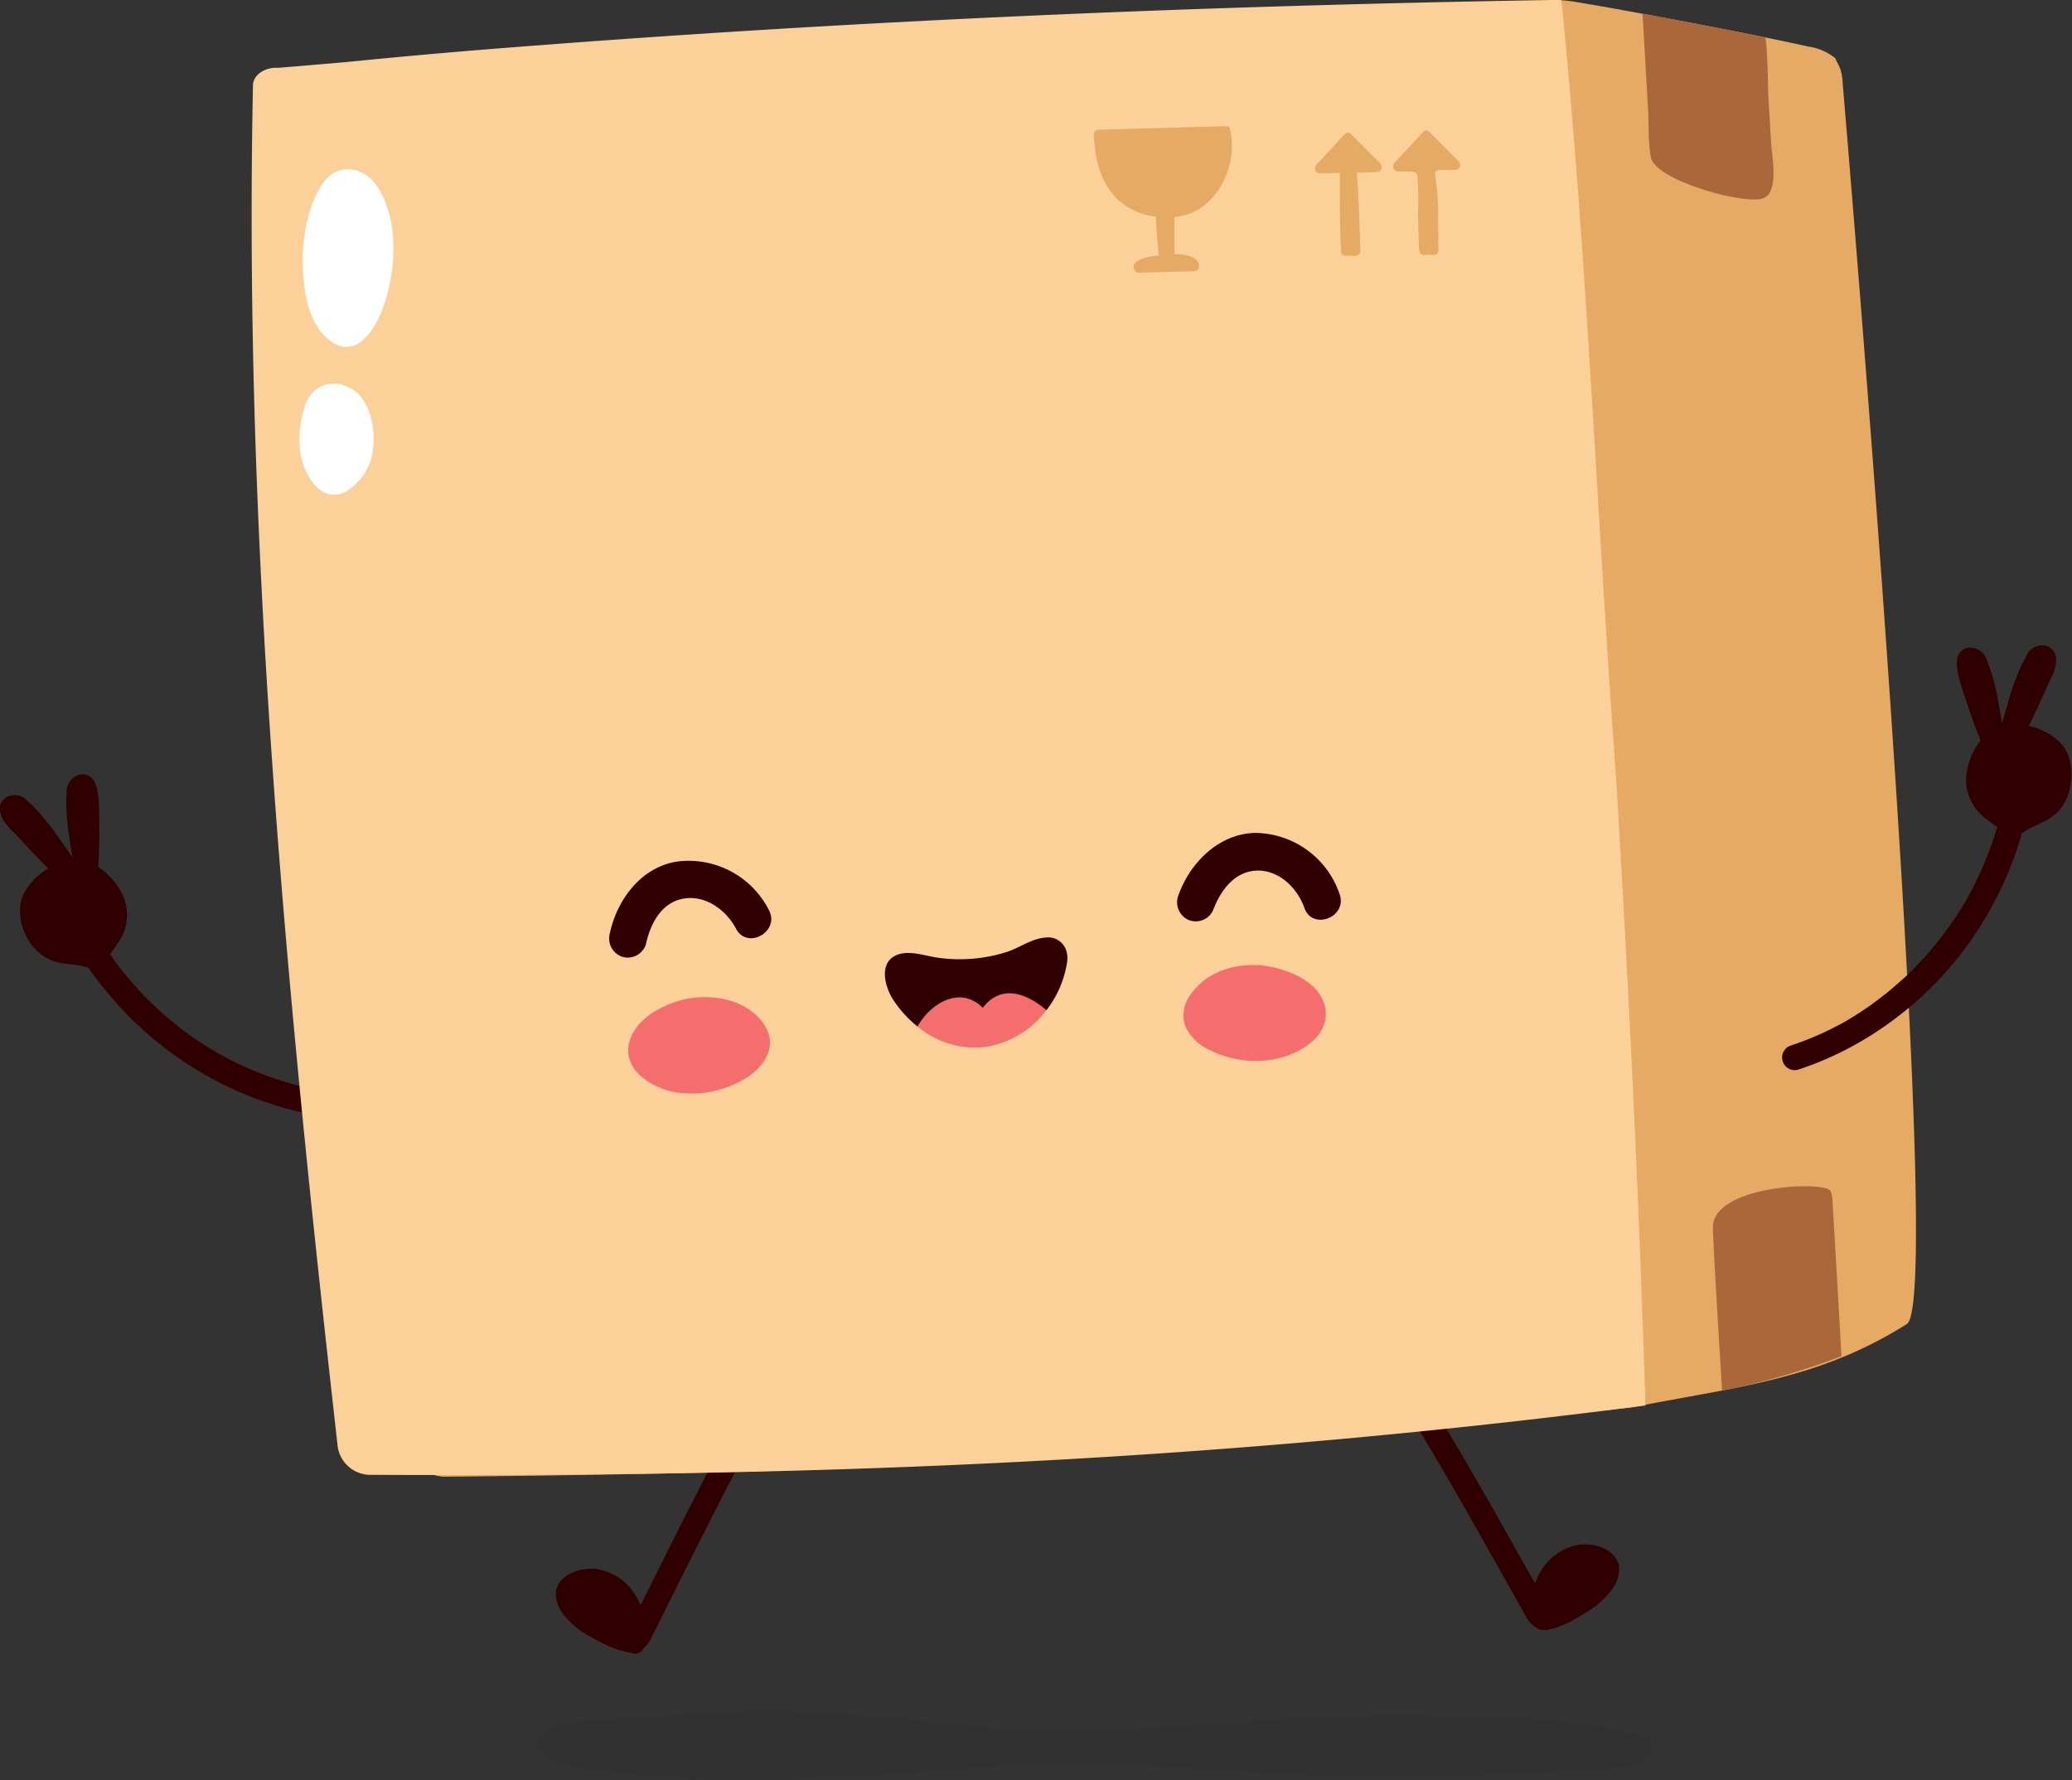 <svg id="positive-box" xmlns="http://www.w3.org/2000/svg" viewBox="0 0 287.68 247.19"><rect x="0" y="0" width="287.68" height="247.19" fill="#333333" stroke="none"/><defs><style>.cls-1{fill:#300000;}.cls-2{fill:#111;opacity:0.05;}.cls-3{fill:#e5ab65;}.cls-4{fill:#aa6739;}.cls-5{fill:#fcd199;}.cls-6{fill:#f46e6e;}.cls-7{fill:#fff;}</style></defs><title>tnvan-review-positive-box</title><path class="cls-1" d="M10.91,157.56a6.19,6.19,0,0,0,1.73,1c1.61.59,3.39.39,5,1q.66,1,1.36,1.87a49.53,49.53,0,0,0,11.66,11,48.46,48.46,0,0,0,16.46,7.15,45.69,45.69,0,0,0,10.27,1.14,1.75,1.75,0,0,0,.18-3.5,43.24,43.24,0,0,1-4.36-.19q-1.07-.1-2.13-.25l-1-.16-.48-.08-.31-.06A45.89,45.89,0,0,1,41,174q-1-.4-2-.85l-.3-.14-.37-.18-1-.5q-1.94-1-3.79-2.18T30,167.61l-.81-.64-.34-.28,0,0-.24-.2q-.82-.7-1.6-1.43a47,47,0,0,1-3.4-3.53q-.78-.9-1.51-1.84l-.76-1-.35-.48h0l-.2-.29a2.5,2.5,0,0,0-.22-.28c.35-.44.68-.91,1-1.38a6.7,6.7,0,0,0,.7-7c-1.32-2.56-4-5.1-7.32-4.55a7.62,7.62,0,0,0-1.49.35,9,9,0,0,0-4.67,3.89c-1.33,2.18-.58,5.36.85,7.32A7.35,7.35,0,0,0,10.91,157.56Z" transform="translate(-5.32 -25.14)"/><path class="cls-1" d="M18.42,133.67a1.84,1.84,0,0,0-2.45-.82,2.44,2.44,0,0,0-1.4,2.39c-.25,3.6.58,7.15,1.09,10.7a.6.6,0,0,0,.05.17.55.55,0,0,0,.24.3c.69.44,1.78,1.08,2.58.48.38-.28.37-.57.4-1,.16-2.13.2-4.26.17-6.39C19.07,137.68,19.16,135,18.42,133.67Z" transform="translate(-5.32 -25.14)"/><path class="cls-1" d="M15.48,145.26c-2.26-3.1-4.16-6.39-7.13-8.87a1.65,1.65,0,0,0-2.48.75,3.1,3.1,0,0,0,.66,2c2.48,2.57,4.92,5.46,7.7,7.89C14.73,147.07,15.18,146.65,15.48,145.26Z" transform="translate(-5.32 -25.14)"/><path class="cls-1" d="M15.07,145.63c-1.32-1.83-2.54-3.73-3.94-5.5a24.55,24.55,0,0,0-2.24-2.51c-.46-.44-1-1.09-1.68-1s-.85.94-.58,1.56a10,10,0,0,0,2,2.37c.77.83,1.53,1.67,2.31,2.49s1.58,1.64,2.41,2.43c.17.16.8.94,1.05.92s.47-1.11.53-1.32c.17-.69,1.23-.36,1.06.33s-.53,2-1.52,2.14c-.47.06-.66-.15-1-.45-.64-.57-1.26-1.16-1.86-1.76-1.31-1.3-2.55-2.67-3.8-4-.94-1-2.13-1.95-2.45-3.35a1.87,1.87,0,0,1,1.19-2.29,2.44,2.44,0,0,1,2.67.74c2.68,2.42,4.55,5.55,6.65,8.45C16.3,145.46,15.49,146.21,15.07,145.63Z" transform="translate(-5.32 -25.14)"/><path class="cls-2" d="M79.94,266.93c-.84,3.64,9.95,4.2,14.1,4.65,14.72,1.6,29.69.31,44.39-.74,1.66-.19,3.33-.36,5-.51,15.35-1.38,30.38,1,45.69,1.32,12.72.23,25.52.11,38.21-.85,2-.15,5.52-.31,6.79-1.76s0-2.58-1.92-3.07c-9.05-2.39-18.89-2.4-28.34-2.65-19.24-.51-38.24,2.87-57.41,2-4.27-.19-8.49-.7-12.71-1.18-1.41-.16-2.82-.32-4.23-.46a185.5,185.5,0,0,0-24.44-.66c-4.16.14-8.31.35-12.44.68-3.4.27-8,.31-10.87,1.49A2.71,2.71,0,0,0,79.94,266.93Z" transform="translate(-5.32 -25.14)"/><path class="cls-1" d="M191.37,207c.81,1.12,1.64,2.23,2.4,3.41l-.06-.07a4,4,0,0,1,.38.51q1.39,2,2.73,4.07,2.72,4.15,5.27,8.37c3.4,5.59,6.62,11.25,9.81,16.92,1.81,3.21,3.61,6.42,5.42,9.63.6,1.06,1.9,1.83,2.75,1.48s1.13-1.43.49-2.56c-6.48-11.45-12.76-23-20-34.16q-1.59-2.45-3.25-4.87t-3.4-4.82c-.73-1-2.22-1.36-2.82-.8s-.51,1.8.28,2.89Z" transform="translate(-5.32 -25.14)"/><path class="cls-1" d="M219.54,250.14a12.25,12.25,0,0,0,1.27-.29c.42-.12.84-.27,1.26-.43a22.77,22.77,0,0,0,4.59-2.91,7.58,7.58,0,0,0,.92-1,7.89,7.89,0,0,0,.59-.85,4.9,4.9,0,0,0,.46-1,1.82,1.82,0,0,0-1.18-2.29,5.24,5.24,0,0,0-3.1-.32,5.57,5.57,0,0,0-.81.25,6.94,6.94,0,0,0-4.16,6.05q0,.34,0,.69c.15.47-.06,1,.08,1.43A6,6,0,0,0,219.54,250.14Z" transform="translate(-5.32 -25.14)"/><path class="cls-1" d="M219.78,251.52a11.77,11.77,0,0,0,3.43-1.13,31.19,31.19,0,0,0,3.11-1.84A10.84,10.84,0,0,0,229,246a4.6,4.6,0,0,0,1.1-3.43c-.51-2.38-3.51-3.23-5.63-2.91a7.66,7.66,0,0,0-5.25,3.69A9,9,0,0,0,218,246.9c0,.26,0,.53-.06.79a3.4,3.4,0,0,0,0,.64,1.13,1.13,0,0,1,0,.22q0-.26,0,0a5.19,5.19,0,0,0,.18,1.86,1.41,1.41,0,0,0,2.77-.48c-.05-.2-.09-.41-.13-.61s0-.4,0-.08c0-.07,0-.15,0-.22a5.36,5.36,0,0,0,0-.8l0-.16q0,.15,0-.08t0-.28c0-.21,0-.43.06-.64s0-.17,0-.25.08-.39,0-.19.05-.2,0-.19l.09-.3q.1-.32.23-.63l.15-.33s-.13.24,0,0,.2-.35.31-.52.23-.33.35-.49l.15-.19q.16-.19,0,0l.17-.17a6.44,6.44,0,0,1,.82-.68c.05,0,.38-.22.08-.05l.21-.12a5.92,5.92,0,0,1,.64-.3s.4-.14.23-.09.27-.07.24-.06a5.12,5.12,0,0,1,.6-.1c.26,0,.05,0,0,0h.36l.24,0,.3,0c-.2,0,.19,0,.18,0l.24.07.36.12c.27.08,0,0,0,0s.39.19.43.3l-.13-.12.14.15.06.08q.14.2,0-.07s.1.16.08.18l0-.16a1.41,1.41,0,0,1,0,.19c-.06-.27,0-.15,0-.06l0-.14a1.68,1.68,0,0,1-.07.21l-.09.25s-.2.41-.06.16a6.26,6.26,0,0,1-.38.62c-.14.2-.28.39-.43.58,0,0-.32.36-.14.17l-.21.21a10.86,10.86,0,0,1-1.23,1l-.66.45-.11.07-.37.22c-.48.28-1,.54-1.45.8a9.66,9.66,0,0,1-1.36.61l-.14,0-.49.13c-.28.07-.56.13-.85.18a1.41,1.41,0,1,0,.48,2.77Z" transform="translate(-5.32 -25.14)"/><path class="cls-1" d="M119.35,208.83,118,210.9l-.62,1-.27.44-.28.45q-1.28,2.09-2.52,4.2-2.51,4.28-4.84,8.62c-3.11,5.75-6,11.57-8.95,17.39-1.64,3.3-3.28,6.6-4.93,9.89-.54,1.08-1.8,1.92-2.67,1.62s-1.2-1.38-.62-2.54c5.9-11.76,11.58-23.62,18.27-35.13q1.47-2.53,3-5t3.13-5c.67-1,2.11-1.43,2.74-.89s.61,1.77-.11,2.88Z" transform="translate(-5.32 -25.14)"/><path class="cls-1" d="M93.42,253.29a12.25,12.25,0,0,1-1.28-.23c-.43-.1-.85-.22-1.28-.37A22.77,22.77,0,0,1,86.13,250a7.58,7.58,0,0,1-1-.94,7.9,7.9,0,0,1-.63-.82,4.89,4.89,0,0,1-.5-.94A1.82,1.82,0,0,1,85.09,245a5.24,5.24,0,0,1,3.08-.47,5.57,5.57,0,0,1,.82.21,6.94,6.94,0,0,1,4.46,5.84q0,.34.08.69c-.13.47.11,1,0,1.43A6,6,0,0,1,93.42,253.29Z" transform="translate(-5.32 -25.14)"/><path class="cls-1" d="M93.25,254.69a11.77,11.77,0,0,1-3.48-1,31.19,31.19,0,0,1-3.2-1.69,10.84,10.84,0,0,1-2.81-2.44,4.6,4.6,0,0,1-1.27-3.37c.39-2.41,3.35-3.41,5.48-3.19a7.66,7.66,0,0,1,5.43,3.42A9,9,0,0,1,94.8,250c0,.26.07.52.1.79a3.4,3.4,0,0,1,0,.64,1.14,1.14,0,0,0,0,.22q0-.26,0,0a5.19,5.19,0,0,1-.09,1.86,1.41,1.41,0,0,1-2.8-.34c0-.21.07-.41.1-.62s0-.4,0-.08c0-.07,0-.15,0-.22a5.35,5.35,0,0,1,0-.8l0-.16q0,.15,0-.08t0-.27c0-.21-.05-.42-.09-.63l0-.25s-.09-.38,0-.19-.06-.19-.06-.18l-.1-.29q-.12-.32-.26-.62l-.17-.33s.14.23,0,0-.22-.34-.34-.5-.24-.32-.38-.47l-.16-.18q-.17-.18,0,0l-.17-.16a6.43,6.43,0,0,0-.85-.64c-.05,0-.39-.2-.08-.05l-.21-.11a5.92,5.92,0,0,0-.66-.27s-.41-.12-.23-.07-.28-.05-.24,0a5.13,5.13,0,0,0-.6-.07c-.26,0-.05,0,0,0l-.35,0-.24,0-.3.06c.2-.05-.19.06-.18.06l-.24.08-.36.14c-.26.09,0,0,0,0s-.38.21-.41.32l.12-.12-.13.16-.06.08q-.13.2,0-.07s-.09.16-.07.18l0-.17a1.4,1.4,0,0,0,0,.19c0-.27,0-.15,0-.06l0-.14a1.68,1.68,0,0,0,.08.21l.1.24s.22.4.07.16a6.27,6.27,0,0,0,.41.6c.15.19.3.38.46.55,0,0,.34.34.15.16l.22.2a10.86,10.86,0,0,0,1.28,1l.68.42.12.06.38.2c.49.26,1,.5,1.49.73a9.66,9.66,0,0,0,1.39.54l.14,0,.5.11c.28.06.57.1.86.14a1.41,1.41,0,1,1-.34,2.8Z" transform="translate(-5.32 -25.14)"/><path class="cls-3" d="M260.15,33.24a7.58,7.58,0,0,0-3.79-1.64l-.85-.19c-9.09-2-27-5.3-31.42-6a16.5,16.5,0,0,0-2.18-.24L56.86,34.91A6.22,6.22,0,0,0,51,41.49c2.78,46.44,4.73,93.33,8,139.71,1.12,15,2.37,29.9,3.64,44.91a4.44,4.44,0,0,0,4.44,4.09c63.28-.65,95.21-2.3,154.72-8.6,1.75-.19,8.48-.81,10.28-1.07,14.55-2.86,25.76-3.81,38-11.54,4.89-3.25-5.83-135.78-8.93-172.4,0-.2,0-.39-.05-.58a5.23,5.23,0,0,0-.8-2.37Q260.24,33.44,260.15,33.24Z" transform="translate(-5.32 -25.14)"/><path class="cls-4" d="M250.81,52.19c1.35-1.59.48-5.72.4-7.35-.12-2.26-.26-4.52-.39-6.78,0-.52-.14-7.68-.45-7.74-5.3-1.08-11.69-2.3-17-3.28l.41,7,.36,6.26c.13,2.18,0,4.49.38,6.63.51,3.18,12.37,6.49,15.29,5.83A1.74,1.74,0,0,0,250.81,52.19Z" transform="translate(-5.32 -25.14)"/><path class="cls-4" d="M243.16,195.24a7,7,0,0,0,0,1.06c.33,7.17.83,14.76,1.25,21.95A103,103,0,0,0,261,213.47l-1.26-21.71a3.9,3.9,0,0,0-.26-1.21C258.88,189.1,243.76,189.66,243.16,195.24Z" transform="translate(-5.32 -25.14)"/><path class="cls-5" d="M43.94,34.56c-1.83-.12-3.59,1-3.5,2.6-1.31,63.5,4.65,125.78,11.73,188.52a4.59,4.59,0,0,0,4.48,4.26c59.25.28,114-1.47,177.13-9.63q-.68-21.7-1.72-43.49t-2.35-43.55c-2.66-35.92-4-72.24-7.59-108a.16.16,0,0,0-.16-.15C172,25.93,123.25,28,74.17,31.89q-10.52.84-21,1.89Z" transform="translate(-5.32 -25.14)"/><path class="cls-3" d="M175.78,42.66l-.17,0-17.81.49a.67.67,0,0,0-.61.72c.16,3.35.88,6.53,3.21,8.87a9.19,9.19,0,0,0,5.4,2.48c.06,1.33.15,2.66.28,4,0,.33.06.86.13,1.42l-.39,0c-.62.06-4.19.64-2.8,2.2h0l0,0,.07.07.08.05h0a.48.48,0,0,0,.31.05l7.73-.21a.7.7,0,0,0,.58-.9c-.26-1.19-1.88-1.46-3.42-1.47,0-.72,0-1.46,0-2,0-1.06,0-2.11,0-3.17h0c5.29-.28,9-6.5,7.74-12.16A.56.56,0,0,0,175.78,42.66Z" transform="translate(-5.32 -25.14)"/><path class="cls-3" d="M192.9,43.77a.59.59,0,0,0-.89,0l-.1.1a.6.6,0,0,0-.16.18l-3.69,4a.72.72,0,0,0,.48,1.18l2.8-.08c0,.08,0,.16,0,.24,0,3.52,0,7.05.17,10.58a.7.7,0,0,0,.16.44.55.55,0,0,0,.48.24l1.43,0a.68.68,0,0,0,.61-.72c-.1-3.6-.22-7.21-.47-10.81h0l2.83-.08a.72.72,0,0,0,.41-1.2Z" transform="translate(-5.32 -25.14)"/><path class="cls-3" d="M207.86,47.55l-4.06-4.09a.59.59,0,0,0-.89,0l-4,4.31a.72.72,0,0,0,.48,1.18l1.4,0c.58,0,1.23-.06,1.32.64a43,43,0,0,1,.1,4.86q0,2.7.15,5.41v0a.7.7,0,0,0,.16.44.55.55,0,0,0,.48.24l1.43,0a.68.68,0,0,0,.61-.72C205,58,205,56.25,205,54.46c0-.89-.07-1.79-.14-2.68s-.16-1.56-.28-2.34a.54.54,0,0,1,.09-.49c.29-.27.84-.21,1.2-.21.54,0,1.08,0,1.61,0A.72.72,0,0,0,207.86,47.55Z" transform="translate(-5.32 -25.14)"/><path class="cls-6" d="M111.64,167.8c-2.07-3.66-6.87-4.67-10.69-4l-.06,0h-.06c-3.25.67-7.45,2.74-8.2,6.33s3.1,6,6.2,6.64a14.3,14.3,0,0,0,9.55-1.63C111,173.72,113.36,170.84,111.64,167.8Z" transform="translate(-5.32 -25.14)"/><path class="cls-6" d="M180.26,159.18h-.12c-3.64-.23-7.45,1-9.57,4.15a4.65,4.65,0,0,0-.68,4.29,6.54,6.54,0,0,0,3.08,3.18,14.24,14.24,0,0,0,9.53,1.37c3-.61,7-2.82,6.89-6.35C189.25,161.52,183.81,159.48,180.26,159.18Z" transform="translate(-5.32 -25.14)"/><path class="cls-6" d="M141.77,165.08c-3.14-3.17-7.27-.61-9.06,2.59a12.37,12.37,0,0,0,9.31,2.87,13.18,13.18,0,0,0,8.6-5.14C147.87,163.08,144.34,161.7,141.77,165.08Z" transform="translate(-5.32 -25.14)"/><path class="cls-1" d="M153.33,157.05a2.63,2.63,0,0,0-2.83-1.72c-1.94.13-3.59,1.41-5.39,2a21.6,21.6,0,0,1-9.76.77c-1.77-.27-4-1.1-5.69-.27-2.34,1.12-1.47,4.37-.35,6.1a15.93,15.93,0,0,0,3.4,3.76c1.79-3.2,5.92-5.76,9.06-2.59,2.57-3.38,6.1-2,8.84.32a14.44,14.44,0,0,0,2.86-6.63A3.54,3.54,0,0,0,153.33,157.05Z" transform="translate(-5.32 -25.14)"/><path class="cls-7" d="M51.2,49.45a7.67,7.67,0,0,0-1.09,1.17c-2.5,3.84-3.24,9.5-2.46,14.78.37,2.52,1.24,5.19,3.28,6.87,3.63,3,6.37-1.12,7.53-4.3,1.69-4.6,2.15-10.53.23-15.09q-.25-.58-.55-1.15a11.4,11.4,0,0,0-.86-1.26A5.62,5.62,0,0,0,55,48.86a4.17,4.17,0,0,0-2.52-.05A3.29,3.29,0,0,0,51.2,49.45Z" transform="translate(-5.32 -25.14)"/><path class="cls-7" d="M48.86,79.52a5,5,0,0,0-1.27,2.19c-1.14,3.84-1.12,8.34,1.93,11.27a3.26,3.26,0,0,0,4.06.28,8,8,0,0,0,3.26-4.35c.74-2.69.37-6.75-1.61-8.88C53.61,78.27,50.68,77.73,48.86,79.52Z" transform="translate(-5.32 -25.14)"/><path class="cls-1" d="M291.81,136.89a6.18,6.18,0,0,1-1.33,1.48c-1.34,1.07-3.09,1.45-4.44,2.51q-.32,1.11-.69,2.2a49.53,49.53,0,0,1-7.52,14.18,48.46,48.46,0,0,1-13.31,12,45.69,45.69,0,0,1-9.37,4.36,1.75,1.75,0,0,1-1.29-3.26,43.25,43.25,0,0,0,4.07-1.57q1-.44,1.93-.92l.92-.48.43-.23.27-.15a45.88,45.88,0,0,0,7-5q.81-.7,1.6-1.43l.24-.22.29-.29.78-.79q1.52-1.57,2.89-3.28t2.58-3.53l.57-.87.24-.38,0,0,.16-.27q.55-.92,1.06-1.87a47,47,0,0,0,2.09-4.43q.45-1.1.85-2.22.21-.6.4-1.2l.18-.57h0l.1-.34a2.5,2.5,0,0,1,.12-.33c-.47-.31-.93-.64-1.36-1a6.7,6.7,0,0,1-2.92-6.45c.44-2.85,2.2-6.12,5.48-6.65a7.62,7.62,0,0,1,1.52-.14,9,9,0,0,1,5.67,2.2c2,1.64,2.27,4.9,1.53,7.2A7.35,7.35,0,0,1,291.81,136.89Z" transform="translate(-5.32 -25.14)"/><path class="cls-1" d="M277.06,116.65a1.84,1.84,0,0,1,2.06-1.56,2.44,2.44,0,0,1,2.09,1.82c1.39,3.33,1.73,7,2.39,10.48a.6.6,0,0,1,0,.18.55.55,0,0,1-.13.36c-.52.64-1.34,1.59-2.29,1.28-.45-.14-.53-.42-.7-.83-.83-2-1.55-4-2.2-6C277.73,120.66,276.8,118.18,277.06,116.65Z" transform="translate(-5.32 -25.14)"/><path class="cls-1" d="M283.55,126.69c1.15-3.66,1.9-7.38,3.92-10.69a1.65,1.65,0,0,1,2.59-.08,3.1,3.1,0,0,1,0,2.1c-1.53,3.23-2.91,6.74-4.77,9.94C284.84,128.17,284.28,127.92,283.55,126.69Z" transform="translate(-5.32 -25.14)"/><path class="cls-1" d="M284.06,126.91c.67-2.15,1.22-4.35,2-6.47a24.56,24.56,0,0,1,1.32-3.1c.29-.56.57-1.34,1.29-1.44s1.1.62,1,1.29a10,10,0,0,1-1.16,2.89c-.46,1-.92,2.07-1.4,3.1s-1,2.06-1.51,3.07c-.11.21-.46,1.15-.7,1.2s-.8-.9-.92-1.08c-.38-.6-1.28.05-.9.65s1.14,1.74,2.12,1.54c.46-.09.58-.36.8-.75.42-.74.82-1.5,1.2-2.27.82-1.65,1.56-3.34,2.32-5,.56-1.25,1.39-2.53,1.25-4a1.87,1.87,0,0,0-1.86-1.79,2.44,2.44,0,0,0-2.29,1.56c-1.77,3.15-2.54,6.71-3.6,10.13C282.83,127.14,283.84,127.59,284.06,126.91Z" transform="translate(-5.32 -25.14)"/><path class="cls-1" d="M95,156.27c.59-2.76,2.07-5.74,5.13-6.33s6,1.53,7.37,4.15c1.57,3,6.15.42,4.58-2.57a12.51,12.51,0,0,0-12.84-6.73c-5,.84-8.27,5.35-9.26,10A2.69,2.69,0,0,0,91.71,158,2.65,2.65,0,0,0,95,156.27Z" transform="translate(-5.32 -25.14)"/><path class="cls-1" d="M173.73,151.57c1-2.65,2.88-5.38,6-5.53s5.71,2.38,6.69,5.17c1.12,3.19,6,1.3,4.9-1.89a12.51,12.51,0,0,0-11.74-8.52c-5,.11-9,4.1-10.61,8.57a2.69,2.69,0,0,0,1.29,3.48,2.65,2.65,0,0,0,3.48-1.29Z" transform="translate(-5.32 -25.14)"/></svg>